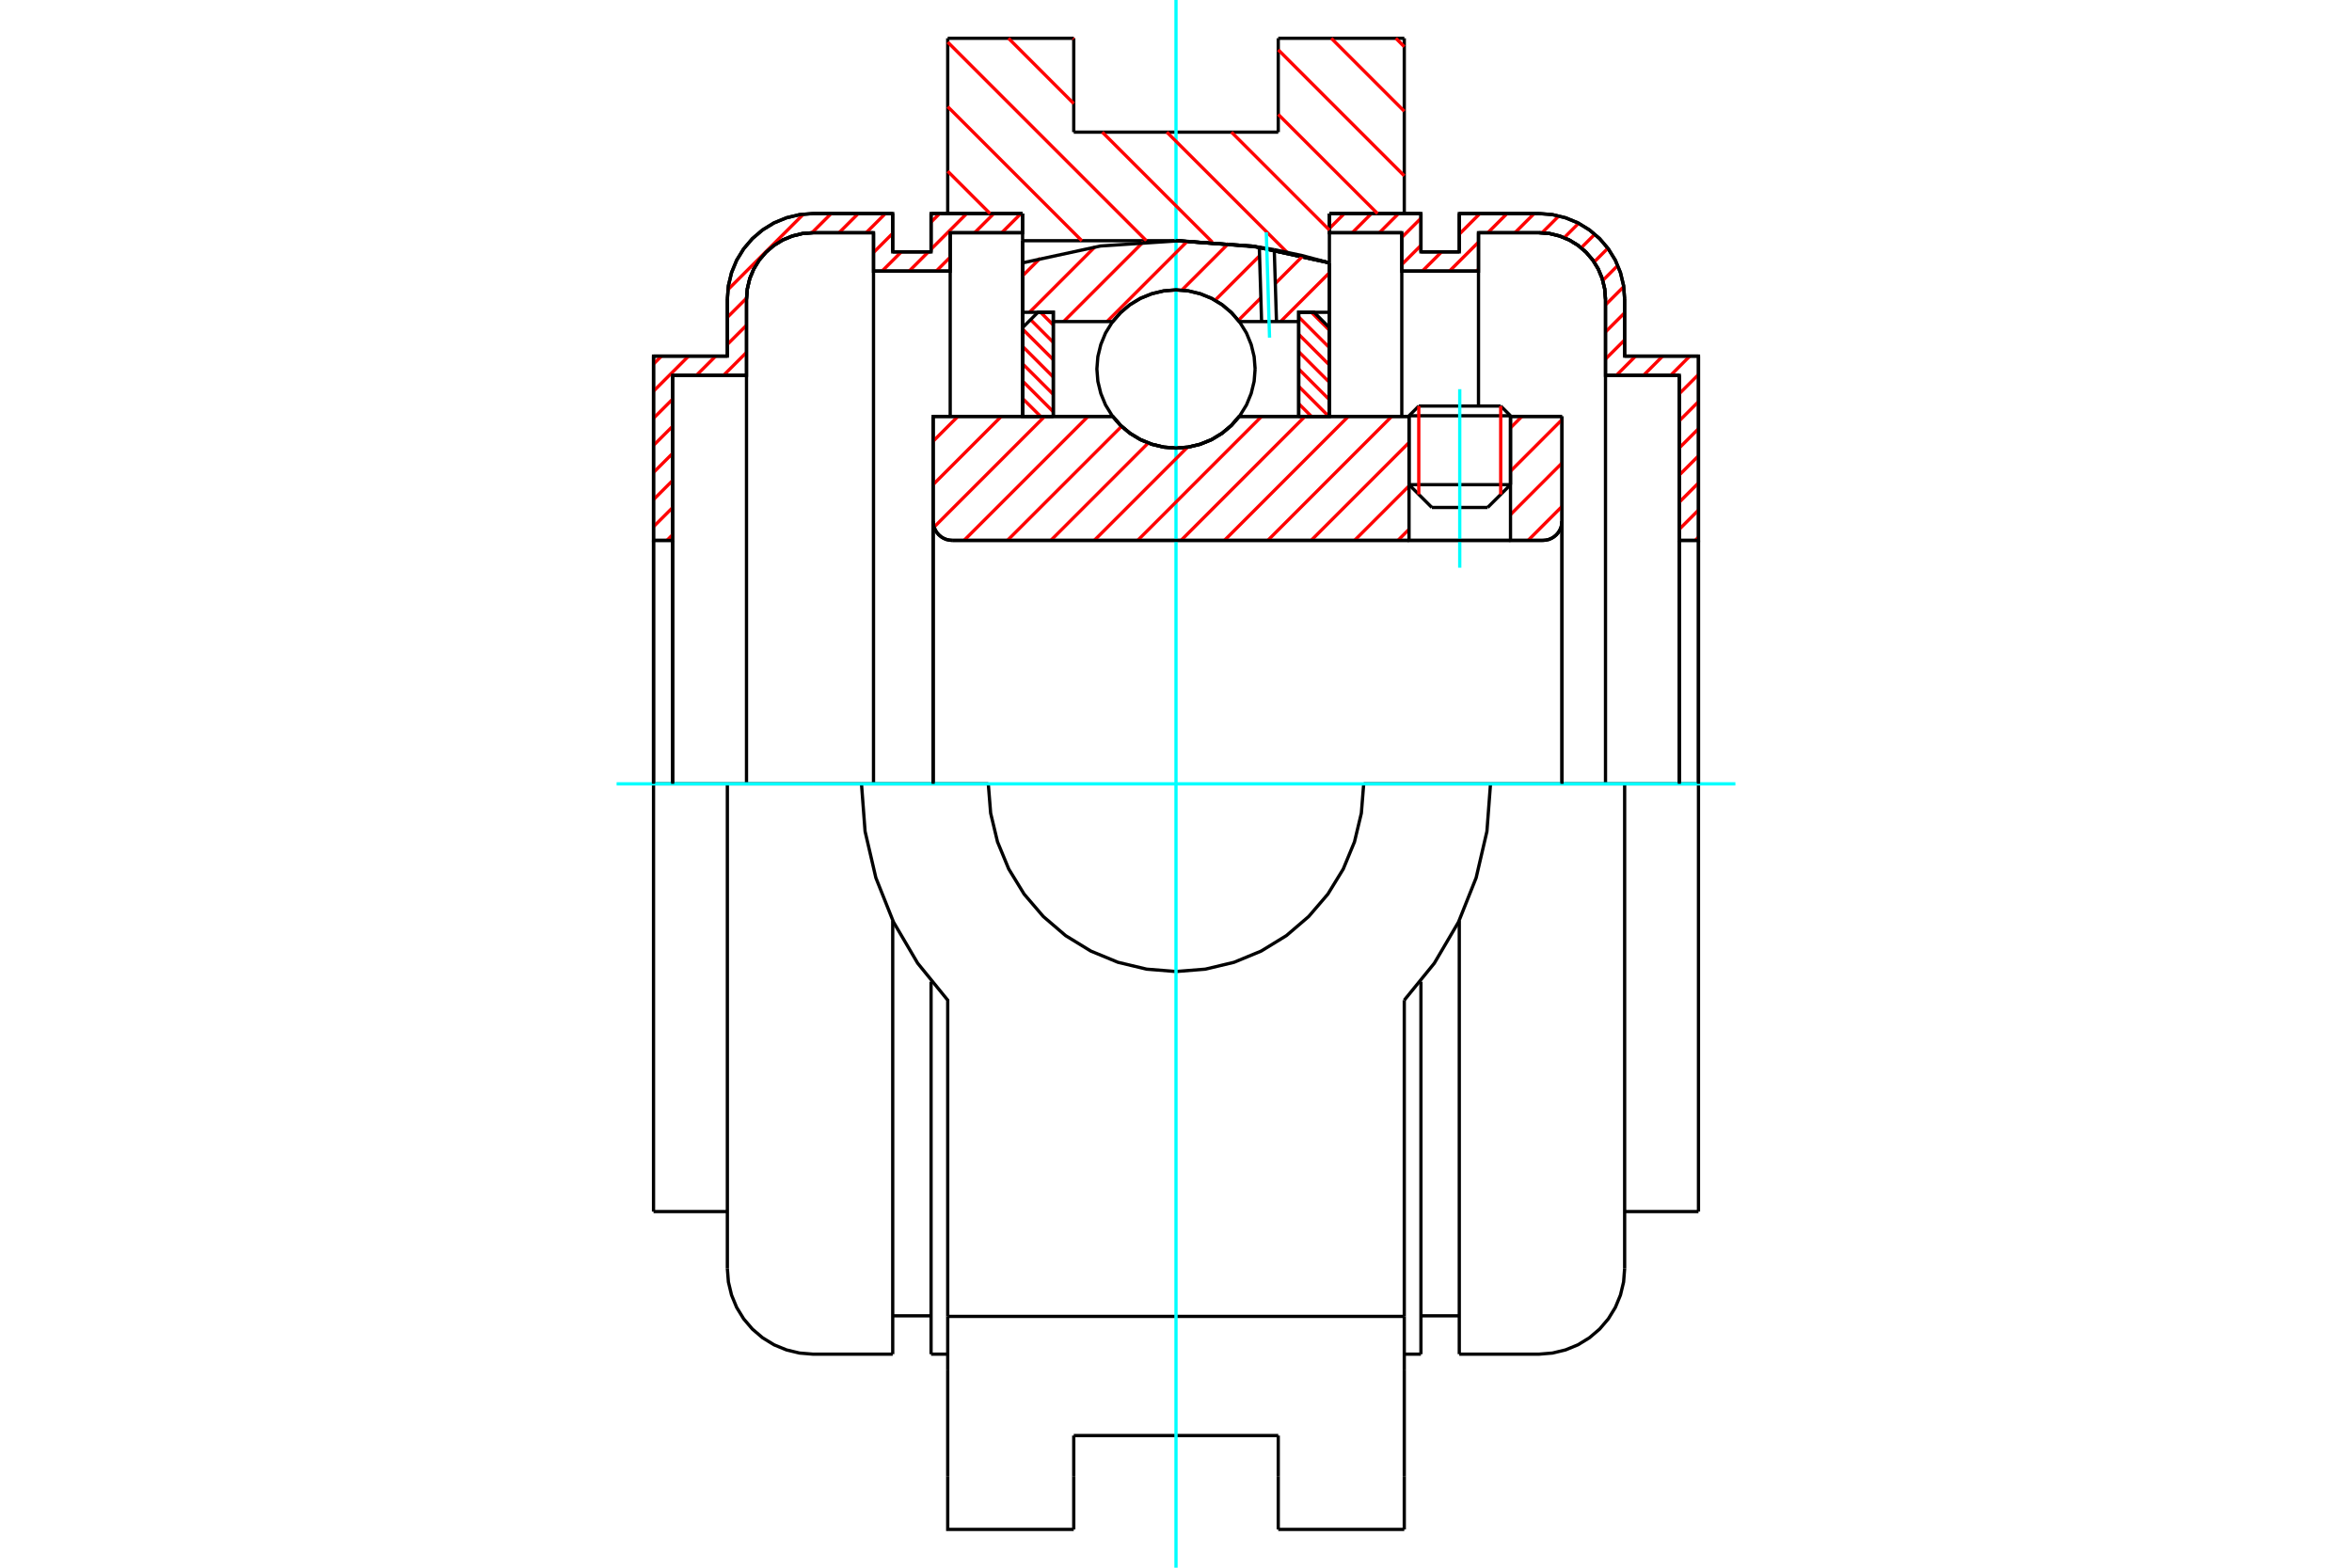<?xml version="1.0" standalone="no"?>
<!DOCTYPE svg PUBLIC "-//W3C//DTD SVG 1.1//EN"
	"http://www.w3.org/Graphics/SVG/1.1/DTD/svg11.dtd">
<svg xmlns="http://www.w3.org/2000/svg" height="100%" width="100%" viewBox="0 0 36000 24000">
	<rect x="-1800" y="-1200" width="39600" height="26400" style="fill:#FFF"/>
	<g style="fill:none; fill-rule:evenodd" transform="matrix(1 0 0 1 0 0)">
		<g style="fill:none; stroke:#000; stroke-width:50; shape-rendering:geometricPrecision">
			<line x1="23120" y1="6365" x2="21567" y2="6365"/>
			<line x1="21716" y1="6216" x2="22970" y2="6216"/>
			<line x1="21567" y1="7420" x2="23120" y2="7420"/>
			<line x1="22770" y1="7769" x2="21916" y2="7769"/>
			<polyline points="23615,8273 23661,8269 23706,8259 23748,8241 23787,8217 23822,8187 23852,8152 23876,8113 23894,8070 23905,8025 23908,7979"/>
			<line x1="23908" y1="6375" x2="23908" y2="7979"/>
			<line x1="23120" y1="6375" x2="23908" y2="6375"/>
			<line x1="18968" y1="6375" x2="21567" y2="6375"/>
			<polyline points="17032,6375 17155,6516 17298,6635 17459,6732 17632,6802 17814,6845 18000,6860 18186,6845 18368,6802 18541,6732 18702,6635 18845,6516 18968,6375"/>
			<line x1="14283" y1="6375" x2="17032" y2="6375"/>
			<line x1="14283" y1="7979" x2="14283" y2="6375"/>
			<polyline points="14283,7979 14287,8025 14297,8070 14315,8113 14339,8152 14369,8187 14404,8217 14443,8241 14486,8259 14531,8269 14577,8273"/>
			<line x1="23615" y1="8273" x2="14577" y2="8273"/>
			<line x1="23908" y1="7979" x2="23908" y2="12000"/>
			<line x1="14283" y1="7979" x2="14283" y2="12000"/>
			<line x1="21716" y1="6216" x2="21567" y2="6365"/>
			<line x1="23120" y1="6365" x2="22970" y2="6216"/>
			<line x1="22770" y1="7769" x2="23120" y2="7420"/>
			<line x1="21567" y1="7420" x2="21916" y2="7769"/>
			<line x1="21567" y1="6365" x2="21567" y2="7420"/>
			<line x1="23120" y1="7420" x2="23120" y2="6365"/>
			<line x1="21494" y1="586" x2="21494" y2="3269"/>
			<line x1="19565" y1="586" x2="21494" y2="586"/>
			<line x1="19565" y1="2023" x2="19565" y2="586"/>
			<line x1="16435" y1="2023" x2="19565" y2="2023"/>
			<line x1="16435" y1="586" x2="16435" y2="2023"/>
			<line x1="14506" y1="586" x2="16435" y2="586"/>
			<line x1="14506" y1="3269" x2="14506" y2="586"/>
			<line x1="15652" y1="3685" x2="15652" y2="3269"/>
			<line x1="18000" y1="3685" x2="15652" y2="3685"/>
			<polyline points="20348,4024 19186,3770 18000,3685"/>
			<line x1="20348" y1="3269" x2="20348" y2="4024"/>
			<line x1="22814" y1="12000" x2="20873" y2="12000"/>
			<line x1="15127" y1="12000" x2="13186" y2="12000"/>
			<polyline points="15127,12000 15163,12449 15268,12888 15440,13304 15676,13689 15969,14031 16311,14324 16696,14560 17112,14732 17551,14837 18000,14873 18449,14837 18888,14732 19304,14560 19689,14324 20031,14031 20324,13689 20560,13304 20732,12888 20837,12449 20873,12000"/>
			<polyline points="13186,12000 13241,12728 13406,13438 13676,14116 14046,14746 14506,15312 14506,20153"/>
			<line x1="21494" y1="20153" x2="14506" y2="20153"/>
			<line x1="21494" y1="15312" x2="21494" y2="20153"/>
			<polyline points="21494,15312 21954,14746 22324,14116 22594,13438 22759,12728 22814,12000"/>
			<line x1="21494" y1="20968" x2="21494" y2="20153"/>
			<line x1="21494" y1="22598" x2="21494" y2="20968"/>
			<line x1="21494" y1="23414" x2="21494" y2="22598"/>
			<line x1="20348" y1="4024" x2="20348" y2="6374"/>
			<line x1="15652" y1="6375" x2="15652" y2="3685"/>
			<line x1="16435" y1="22598" x2="16435" y2="21977"/>
			<line x1="16435" y1="23414" x2="16435" y2="22598"/>
			<line x1="16435" y1="21977" x2="19565" y2="21977"/>
			<line x1="19565" y1="22598" x2="19565" y2="23414"/>
			<line x1="19565" y1="21977" x2="19565" y2="22598"/>
			<line x1="14506" y1="20968" x2="14506" y2="22598"/>
			<line x1="19565" y1="23414" x2="21494" y2="23414"/>
			<polyline points="14506,22598 14506,23414 16435,23414"/>
			<line x1="14506" y1="20968" x2="14506" y2="20153"/>
			<polyline points="20348,4024 19186,3770 18000,3685"/>
			<line x1="11133" y1="12000" x2="10003" y2="12000"/>
			<line x1="12442" y1="12000" x2="11133" y2="12000"/>
			<line x1="13186" y1="12000" x2="12442" y2="12000"/>
			<line x1="10296" y1="8273" x2="10003" y2="8273"/>
			<line x1="10296" y1="5746" x2="10296" y2="8273"/>
			<line x1="11426" y1="5746" x2="10296" y2="5746"/>
			<line x1="11426" y1="4579" x2="11426" y2="5746"/>
			<polyline points="12442,3563 12283,3575 12128,3613 11981,3674 11845,3757 11724,3861 11620,3982 11537,4118 11476,4265 11439,4420 11426,4579"/>
			<line x1="13370" y1="3563" x2="12442" y2="3563"/>
			<line x1="13370" y1="4150" x2="13370" y2="3563"/>
			<line x1="14544" y1="4150" x2="13370" y2="4150"/>
			<line x1="14544" y1="3563" x2="14544" y2="4150"/>
			<line x1="15652" y1="3563" x2="14544" y2="3563"/>
			<line x1="14251" y1="3269" x2="15652" y2="3269"/>
			<line x1="14251" y1="3856" x2="14251" y2="3269"/>
			<line x1="13664" y1="3856" x2="14251" y2="3856"/>
			<line x1="13664" y1="3269" x2="13664" y2="3856"/>
			<line x1="12442" y1="3269" x2="13664" y2="3269"/>
			<polyline points="12442,3269 12237,3286 12038,3334 11848,3412 11672,3520 11516,3653 11383,3809 11275,3985 11197,4174 11149,4374 11133,4579"/>
			<line x1="11133" y1="5452" x2="11133" y2="4579"/>
			<line x1="10003" y1="5452" x2="11133" y2="5452"/>
			<line x1="10003" y1="8273" x2="10003" y2="5452"/>
			<line x1="10003" y1="18548" x2="10003" y2="12000"/>
			<line x1="11133" y1="19421" x2="11133" y2="12000"/>
			<line x1="15652" y1="3685" x2="15652" y2="6375"/>
			<line x1="13664" y1="20731" x2="13664" y2="14099"/>
			<line x1="14251" y1="20731" x2="14251" y2="15028"/>
			<line x1="10003" y1="8273" x2="10003" y2="12000"/>
			<line x1="10296" y1="8273" x2="10296" y2="12000"/>
			<line x1="11426" y1="5746" x2="11426" y2="12000"/>
			<line x1="13370" y1="4150" x2="13370" y2="12000"/>
			<line x1="14544" y1="4150" x2="14544" y2="6375"/>
			<line x1="10003" y1="18548" x2="11133" y2="18548"/>
			<polyline points="11133,19421 11149,19626 11197,19826 11275,20015 11383,20191 11516,20347 11672,20480 11848,20588 12038,20666 12237,20714 12442,20731 13664,20731"/>
			<line x1="14251" y1="20731" x2="14506" y2="20731"/>
			<line x1="13664" y1="20144" x2="14251" y2="20144"/>
			<polyline points="12442,3563 12283,3575 12128,3613 11981,3674 11845,3757 11724,3861 11620,3982 11537,4118 11476,4265 11439,4420 11426,4579"/>
			<line x1="25997" y1="8273" x2="25704" y2="8273"/>
			<line x1="25997" y1="5452" x2="25997" y2="8273"/>
			<line x1="24867" y1="5452" x2="25997" y2="5452"/>
			<line x1="24867" y1="4579" x2="24867" y2="5452"/>
			<polyline points="24867,4579 24851,4374 24803,4174 24725,3985 24617,3809 24484,3653 24328,3520 24152,3412 23962,3334 23763,3286 23558,3269"/>
			<line x1="22336" y1="3269" x2="23558" y2="3269"/>
			<line x1="22336" y1="3856" x2="22336" y2="3269"/>
			<line x1="21749" y1="3856" x2="22336" y2="3856"/>
			<line x1="21749" y1="3269" x2="21749" y2="3856"/>
			<line x1="20348" y1="3269" x2="21749" y2="3269"/>
			<line x1="21456" y1="3563" x2="20348" y2="3563"/>
			<line x1="21456" y1="4150" x2="21456" y2="3563"/>
			<line x1="22630" y1="4150" x2="21456" y2="4150"/>
			<line x1="22630" y1="3563" x2="22630" y2="4150"/>
			<line x1="23558" y1="3563" x2="22630" y2="3563"/>
			<polyline points="24574,4579 24561,4420 24524,4265 24463,4118 24380,3982 24276,3861 24155,3757 24019,3674 23872,3613 23717,3575 23558,3563"/>
			<line x1="24574" y1="5746" x2="24574" y2="4579"/>
			<line x1="25704" y1="5746" x2="24574" y2="5746"/>
			<line x1="25704" y1="8273" x2="25704" y2="5746"/>
			<line x1="23558" y1="12000" x2="22814" y2="12000"/>
			<line x1="24867" y1="12000" x2="23558" y2="12000"/>
			<line x1="25997" y1="12000" x2="24867" y2="12000"/>
			<line x1="25704" y1="12000" x2="25704" y2="8273"/>
			<line x1="24574" y1="12000" x2="24574" y2="5746"/>
			<line x1="25997" y1="12000" x2="25997" y2="8273"/>
			<line x1="25997" y1="12000" x2="25997" y2="18548"/>
			<line x1="22630" y1="6216" x2="22630" y2="4150"/>
			<line x1="21456" y1="6375" x2="21456" y2="4150"/>
			<line x1="21749" y1="15028" x2="21749" y2="20731"/>
			<line x1="22336" y1="14099" x2="22336" y2="20731"/>
			<line x1="24867" y1="12000" x2="24867" y2="19421"/>
			<polyline points="24574,4579 24561,4420 24524,4265 24463,4118 24380,3982 24276,3861 24155,3757 24019,3674 23872,3613 23717,3575 23558,3563"/>
			<line x1="21749" y1="20144" x2="22336" y2="20144"/>
			<polyline points="22336,20731 23558,20731 23763,20714 23962,20666 24152,20588 24328,20480 24484,20347 24617,20191 24725,20015 24803,19826 24851,19626 24867,19421"/>
			<line x1="24867" y1="18548" x2="25997" y2="18548"/>
			<line x1="21494" y1="20731" x2="21749" y2="20731"/>
		</g>
		<g style="fill:none; stroke:#0FF; stroke-width:50; shape-rendering:geometricPrecision">
			<line x1="22343" y1="8691" x2="22343" y2="5958"/>
			<line x1="9438" y1="12000" x2="26562" y2="12000"/>
			<line x1="18000" y1="24000" x2="18000" y2="0"/>
		</g>
		<g style="fill:none; stroke:#F00; stroke-width:50; shape-rendering:geometricPrecision">
			<line x1="25997" y1="8224" x2="25948" y2="8273"/>
			<line x1="25997" y1="7809" x2="25704" y2="8102"/>
			<line x1="25997" y1="7394" x2="25704" y2="7687"/>
			<line x1="25997" y1="6979" x2="25704" y2="7272"/>
			<line x1="25997" y1="6564" x2="25704" y2="6857"/>
			<line x1="25997" y1="6149" x2="25704" y2="6442"/>
			<line x1="25997" y1="5734" x2="25704" y2="6027"/>
			<line x1="25864" y1="5452" x2="25571" y2="5746"/>
			<line x1="25449" y1="5452" x2="25156" y2="5746"/>
			<line x1="25034" y1="5452" x2="24741" y2="5746"/>
			<line x1="24867" y1="5204" x2="24574" y2="5497"/>
			<line x1="24867" y1="4789" x2="24574" y2="5082"/>
			<line x1="24853" y1="4388" x2="24574" y2="4667"/>
			<line x1="24761" y1="4065" x2="24532" y2="4294"/>
			<line x1="24610" y1="3801" x2="24400" y2="4011"/>
			<line x1="24410" y1="3586" x2="24202" y2="3794"/>
			<line x1="24163" y1="3418" x2="23942" y2="3639"/>
			<line x1="23861" y1="3305" x2="23602" y2="3564"/>
			<line x1="23482" y1="3269" x2="23188" y2="3563"/>
			<line x1="22630" y1="4122" x2="22601" y2="4150"/>
			<line x1="23067" y1="3269" x2="22773" y2="3563"/>
			<line x1="22630" y1="3707" x2="22186" y2="4150"/>
			<line x1="22652" y1="3269" x2="22336" y2="3585"/>
			<line x1="22065" y1="3856" x2="21771" y2="4150"/>
			<line x1="21749" y1="3757" x2="21456" y2="4050"/>
			<line x1="21749" y1="3342" x2="21456" y2="3635"/>
			<line x1="21406" y1="3269" x2="21113" y2="3563"/>
			<line x1="20991" y1="3269" x2="20698" y2="3563"/>
			<line x1="20576" y1="3269" x2="20348" y2="3498"/>
		</g>
		<g style="fill:none; stroke:#000; stroke-width:50; shape-rendering:geometricPrecision">
			<polyline points="20348,3269 21749,3269 21749,3856 22336,3856 22336,3269 23558,3269"/>
			<polyline points="24867,4579 24851,4374 24803,4174 24725,3985 24617,3809 24484,3653 24328,3520 24152,3412 23962,3334 23763,3286 23558,3269"/>
			<polyline points="24867,4579 24867,5452 25997,5452 25997,8273 25704,8273 25704,5746 24574,5746 24574,4579 24561,4420 24524,4265 24463,4118 24380,3982 24276,3861 24155,3757 24019,3674 23872,3613 23717,3575 23558,3563 22630,3563 22630,4150 21456,4150 21456,3563 20348,3563 20348,3269"/>
			<line x1="25997" y1="12000" x2="25997" y2="8273"/>
			<line x1="25704" y1="8273" x2="25704" y2="12000"/>
		</g>
		<g style="fill:none; stroke:#F00; stroke-width:50; shape-rendering:geometricPrecision">
			<line x1="15627" y1="3269" x2="15333" y2="3563"/>
			<line x1="15212" y1="3269" x2="14918" y2="3563"/>
			<line x1="14544" y1="3937" x2="14331" y2="4150"/>
			<line x1="10296" y1="8185" x2="10208" y2="8273"/>
			<line x1="14797" y1="3269" x2="14251" y2="3815"/>
			<line x1="14210" y1="3856" x2="13916" y2="4150"/>
			<line x1="10296" y1="7770" x2="10003" y2="8063"/>
			<line x1="14382" y1="3269" x2="14251" y2="3400"/>
			<line x1="13795" y1="3856" x2="13501" y2="4150"/>
			<line x1="10296" y1="7355" x2="10003" y2="7648"/>
			<line x1="13664" y1="3572" x2="13370" y2="3866"/>
			<line x1="10296" y1="6940" x2="10003" y2="7233"/>
			<line x1="13552" y1="3269" x2="13258" y2="3563"/>
			<line x1="11426" y1="5395" x2="11075" y2="5746"/>
			<line x1="10296" y1="6525" x2="10003" y2="6818"/>
			<line x1="13137" y1="3269" x2="12843" y2="3563"/>
			<line x1="11426" y1="4980" x2="11133" y2="5273"/>
			<line x1="10954" y1="5452" x2="10660" y2="5746"/>
			<line x1="10296" y1="6110" x2="10003" y2="6403"/>
			<line x1="12722" y1="3269" x2="12428" y2="3563"/>
			<line x1="11427" y1="4564" x2="11133" y2="4858"/>
			<line x1="10539" y1="5452" x2="10003" y2="5988"/>
			<line x1="12298" y1="3278" x2="11141" y2="4435"/>
			<line x1="10124" y1="5452" x2="10003" y2="5573"/>
		</g>
		<g style="fill:none; stroke:#000; stroke-width:50; shape-rendering:geometricPrecision">
			<polyline points="15652,3269 14251,3269 14251,3856 13664,3856 13664,3269 12442,3269 12237,3286 12038,3334 11848,3412 11672,3520 11516,3653 11383,3809 11275,3985 11197,4174 11149,4374 11133,4579 11133,5452 10003,5452 10003,8273 10296,8273 10296,5746 11426,5746 11426,4579"/>
			<polyline points="12442,3563 12283,3575 12128,3613 11981,3674 11845,3757 11724,3861 11620,3982 11537,4118 11476,4265 11439,4420 11426,4579"/>
			<polyline points="12442,3563 13370,3563 13370,4150 14544,4150 14544,3563 15652,3563 15652,3269"/>
			<line x1="10003" y1="12000" x2="10003" y2="8273"/>
			<line x1="10296" y1="8273" x2="10296" y2="12000"/>
		</g>
		<g style="fill:none; stroke:#F00; stroke-width:50; shape-rendering:geometricPrecision">
			<line x1="21365" y1="586" x2="21494" y2="715"/>
			<line x1="20377" y1="586" x2="21494" y2="1703"/>
			<line x1="19565" y1="763" x2="21494" y2="2692"/>
			<line x1="19565" y1="1751" x2="21084" y2="3269"/>
			<line x1="18849" y1="2023" x2="20348" y2="3522"/>
			<line x1="16424" y1="586" x2="16435" y2="597"/>
			<line x1="17860" y1="2023" x2="19702" y2="3865"/>
			<line x1="15436" y1="586" x2="16435" y2="1586"/>
			<line x1="16872" y1="2023" x2="18557" y2="3708"/>
			<line x1="14506" y1="645" x2="17546" y2="3685"/>
			<line x1="14506" y1="1633" x2="16558" y2="3685"/>
			<line x1="14506" y1="2621" x2="15154" y2="3269"/>
		</g>
		<g style="fill:none; stroke:#000; stroke-width:50; shape-rendering:geometricPrecision">
			<polyline points="20348,4024 19186,3770 18000,3685"/>
		</g>
		<g style="fill:none; stroke:#F00; stroke-width:50; shape-rendering:geometricPrecision">
			<line x1="22970" y1="6216" x2="22970" y2="7569"/>
			<line x1="21716" y1="7569" x2="21716" y2="6216"/>
			<line x1="15652" y1="6366" x2="15662" y2="6375"/>
			<line x1="15652" y1="6100" x2="15928" y2="6375"/>
			<line x1="15652" y1="5834" x2="16122" y2="6304"/>
			<line x1="15652" y1="5569" x2="16122" y2="6038"/>
			<line x1="15652" y1="5303" x2="16122" y2="5773"/>
			<line x1="15652" y1="5038" x2="16122" y2="5507"/>
			<line x1="15774" y1="4894" x2="16122" y2="5242"/>
			<line x1="15927" y1="4781" x2="16122" y2="4976"/>
		</g>
		<g style="fill:none; stroke:#000; stroke-width:50; shape-rendering:geometricPrecision">
			<polyline points="16122,6375 16122,4781 15887,4781 15652,5016 15652,6375 16122,6375"/>
		</g>
		<g style="fill:none; stroke:#F00; stroke-width:50; shape-rendering:geometricPrecision">
			<line x1="20072" y1="4781" x2="20348" y2="5056"/>
			<line x1="19878" y1="4852" x2="20348" y2="5322"/>
			<line x1="19878" y1="5118" x2="20348" y2="5588"/>
			<line x1="19878" y1="5384" x2="20348" y2="5853"/>
			<line x1="19878" y1="5649" x2="20348" y2="6119"/>
			<line x1="19878" y1="5915" x2="20339" y2="6375"/>
			<line x1="19878" y1="6180" x2="20073" y2="6375"/>
		</g>
		<g style="fill:none; stroke:#000; stroke-width:50; shape-rendering:geometricPrecision">
			<polyline points="19878,6375 19878,4781 20113,4781 20348,5016 20348,6375 19878,6375"/>
			<polyline points="19211,5649 19196,5460 19151,5275 19079,5099 18979,4937 18856,4793 18712,4670 18550,4570 18374,4498 18189,4453 18000,4438 17811,4453 17626,4498 17450,4570 17288,4670 17144,4793 17021,4937 16921,5099 16849,5275 16804,5460 16789,5649 16804,5838 16849,6023 16921,6199 17021,6361 17144,6505 17288,6628 17450,6728 17626,6800 17811,6845 18000,6860 18189,6845 18374,6800 18550,6728 18712,6628 18856,6505 18979,6361 19079,6199 19151,6023 19196,5838 19211,5649"/>
		</g>
		<g style="fill:none; stroke:#F00; stroke-width:50; shape-rendering:geometricPrecision">
			<line x1="20348" y1="4176" x2="19601" y2="4923"/>
			<line x1="19942" y1="3918" x2="19520" y2="4340"/>
			<line x1="19299" y1="4560" x2="18954" y2="4905"/>
			<line x1="19279" y1="3916" x2="18598" y2="4597"/>
			<line x1="18805" y1="3726" x2="18089" y2="4442"/>
			<line x1="18178" y1="3689" x2="16944" y2="4923"/>
			<line x1="17499" y1="3704" x2="16280" y2="4923"/>
			<line x1="16758" y1="3781" x2="15758" y2="4781"/>
			<line x1="15922" y1="3953" x2="15652" y2="4223"/>
		</g>
		<g style="fill:none; stroke:#000; stroke-width:50; shape-rendering:geometricPrecision">
			<polyline points="15652,6375 15652,4781 15652,4024"/>
			<polyline points="19275,3784 18060,3685 16844,3766 15652,4024"/>
			<polyline points="19504,3822 19389,3802 19275,3784"/>
			<polyline points="20348,4024 19928,3912 19504,3822"/>
			<polyline points="20348,4024 20348,4781 19878,4781 19878,4923 19878,6375"/>
			<polyline points="19878,4923 19538,4923 19310,4923 18968,4923 18845,4782 18702,4662 18541,4566 18368,4496 18186,4453 18000,4438 17814,4453 17632,4496 17459,4566 17298,4662 17155,4782 17032,4923 16122,4923 16122,6375"/>
			<polyline points="16122,4923 16122,4781 15652,4781"/>
			<line x1="20348" y1="4781" x2="20348" y2="6375"/>
		</g>
		<g style="fill:none; stroke:#0FF; stroke-width:50; shape-rendering:geometricPrecision">
			<line x1="19432" y1="5169" x2="19382" y2="3556"/>
		</g>
		<g style="fill:none; stroke:#000; stroke-width:50; shape-rendering:geometricPrecision">
			<line x1="19310" y1="4923" x2="19275" y2="3784"/>
			<line x1="19538" y1="4923" x2="19504" y2="3822"/>
		</g>
		<g style="fill:none; stroke:#F00; stroke-width:50; shape-rendering:geometricPrecision">
			<line x1="23908" y1="7753" x2="23389" y2="8273"/>
			<line x1="23908" y1="7089" x2="23120" y2="7878"/>
			<line x1="23908" y1="6425" x2="23120" y2="7214"/>
			<line x1="23295" y1="6375" x2="23120" y2="6550"/>
			<line x1="21567" y1="8103" x2="21397" y2="8273"/>
			<line x1="21567" y1="7439" x2="20733" y2="8273"/>
			<line x1="21567" y1="6775" x2="20069" y2="8273"/>
			<line x1="21302" y1="6375" x2="19405" y2="8273"/>
			<line x1="20638" y1="6375" x2="18741" y2="8273"/>
			<line x1="19974" y1="6375" x2="18077" y2="8273"/>
			<line x1="19310" y1="6375" x2="17413" y2="8273"/>
			<line x1="18175" y1="6847" x2="16749" y2="8273"/>
			<line x1="17575" y1="6782" x2="16084" y2="8273"/>
			<line x1="17167" y1="6527" x2="15420" y2="8273"/>
			<line x1="16654" y1="6375" x2="14756" y2="8273"/>
			<line x1="15990" y1="6375" x2="14297" y2="8069"/>
			<line x1="15326" y1="6375" x2="14283" y2="7418"/>
			<line x1="14662" y1="6375" x2="14283" y2="6754"/>
		</g>
		<g style="fill:none; stroke:#000; stroke-width:50; shape-rendering:geometricPrecision">
			<line x1="23908" y1="12000" x2="23908" y2="6375"/>
			<polyline points="23615,8273 23661,8269 23706,8259 23748,8241 23787,8217 23822,8187 23852,8152 23876,8113 23894,8070 23905,8025 23908,7979"/>
			<polyline points="23615,8273 23120,8273 23120,6375"/>
			<polyline points="23120,8273 21567,8273 21567,6375"/>
			<line x1="21567" y1="8273" x2="14577" y2="8273"/>
			<polyline points="14283,7979 14287,8025 14297,8070 14315,8113 14339,8152 14369,8187 14404,8217 14443,8241 14486,8259 14531,8269 14577,8273"/>
			<polyline points="14283,7979 14283,6375 14753,6375 17032,6375 17155,6516 17298,6635 17459,6732 17632,6802 17814,6845 18000,6860 18186,6845 18368,6802 18541,6732 18702,6635 18845,6516 18968,6375 21567,6375"/>
			<line x1="23120" y1="6375" x2="23908" y2="6375"/>
			<line x1="14283" y1="12000" x2="14283" y2="7979"/>
		</g>
	</g>
</svg>

